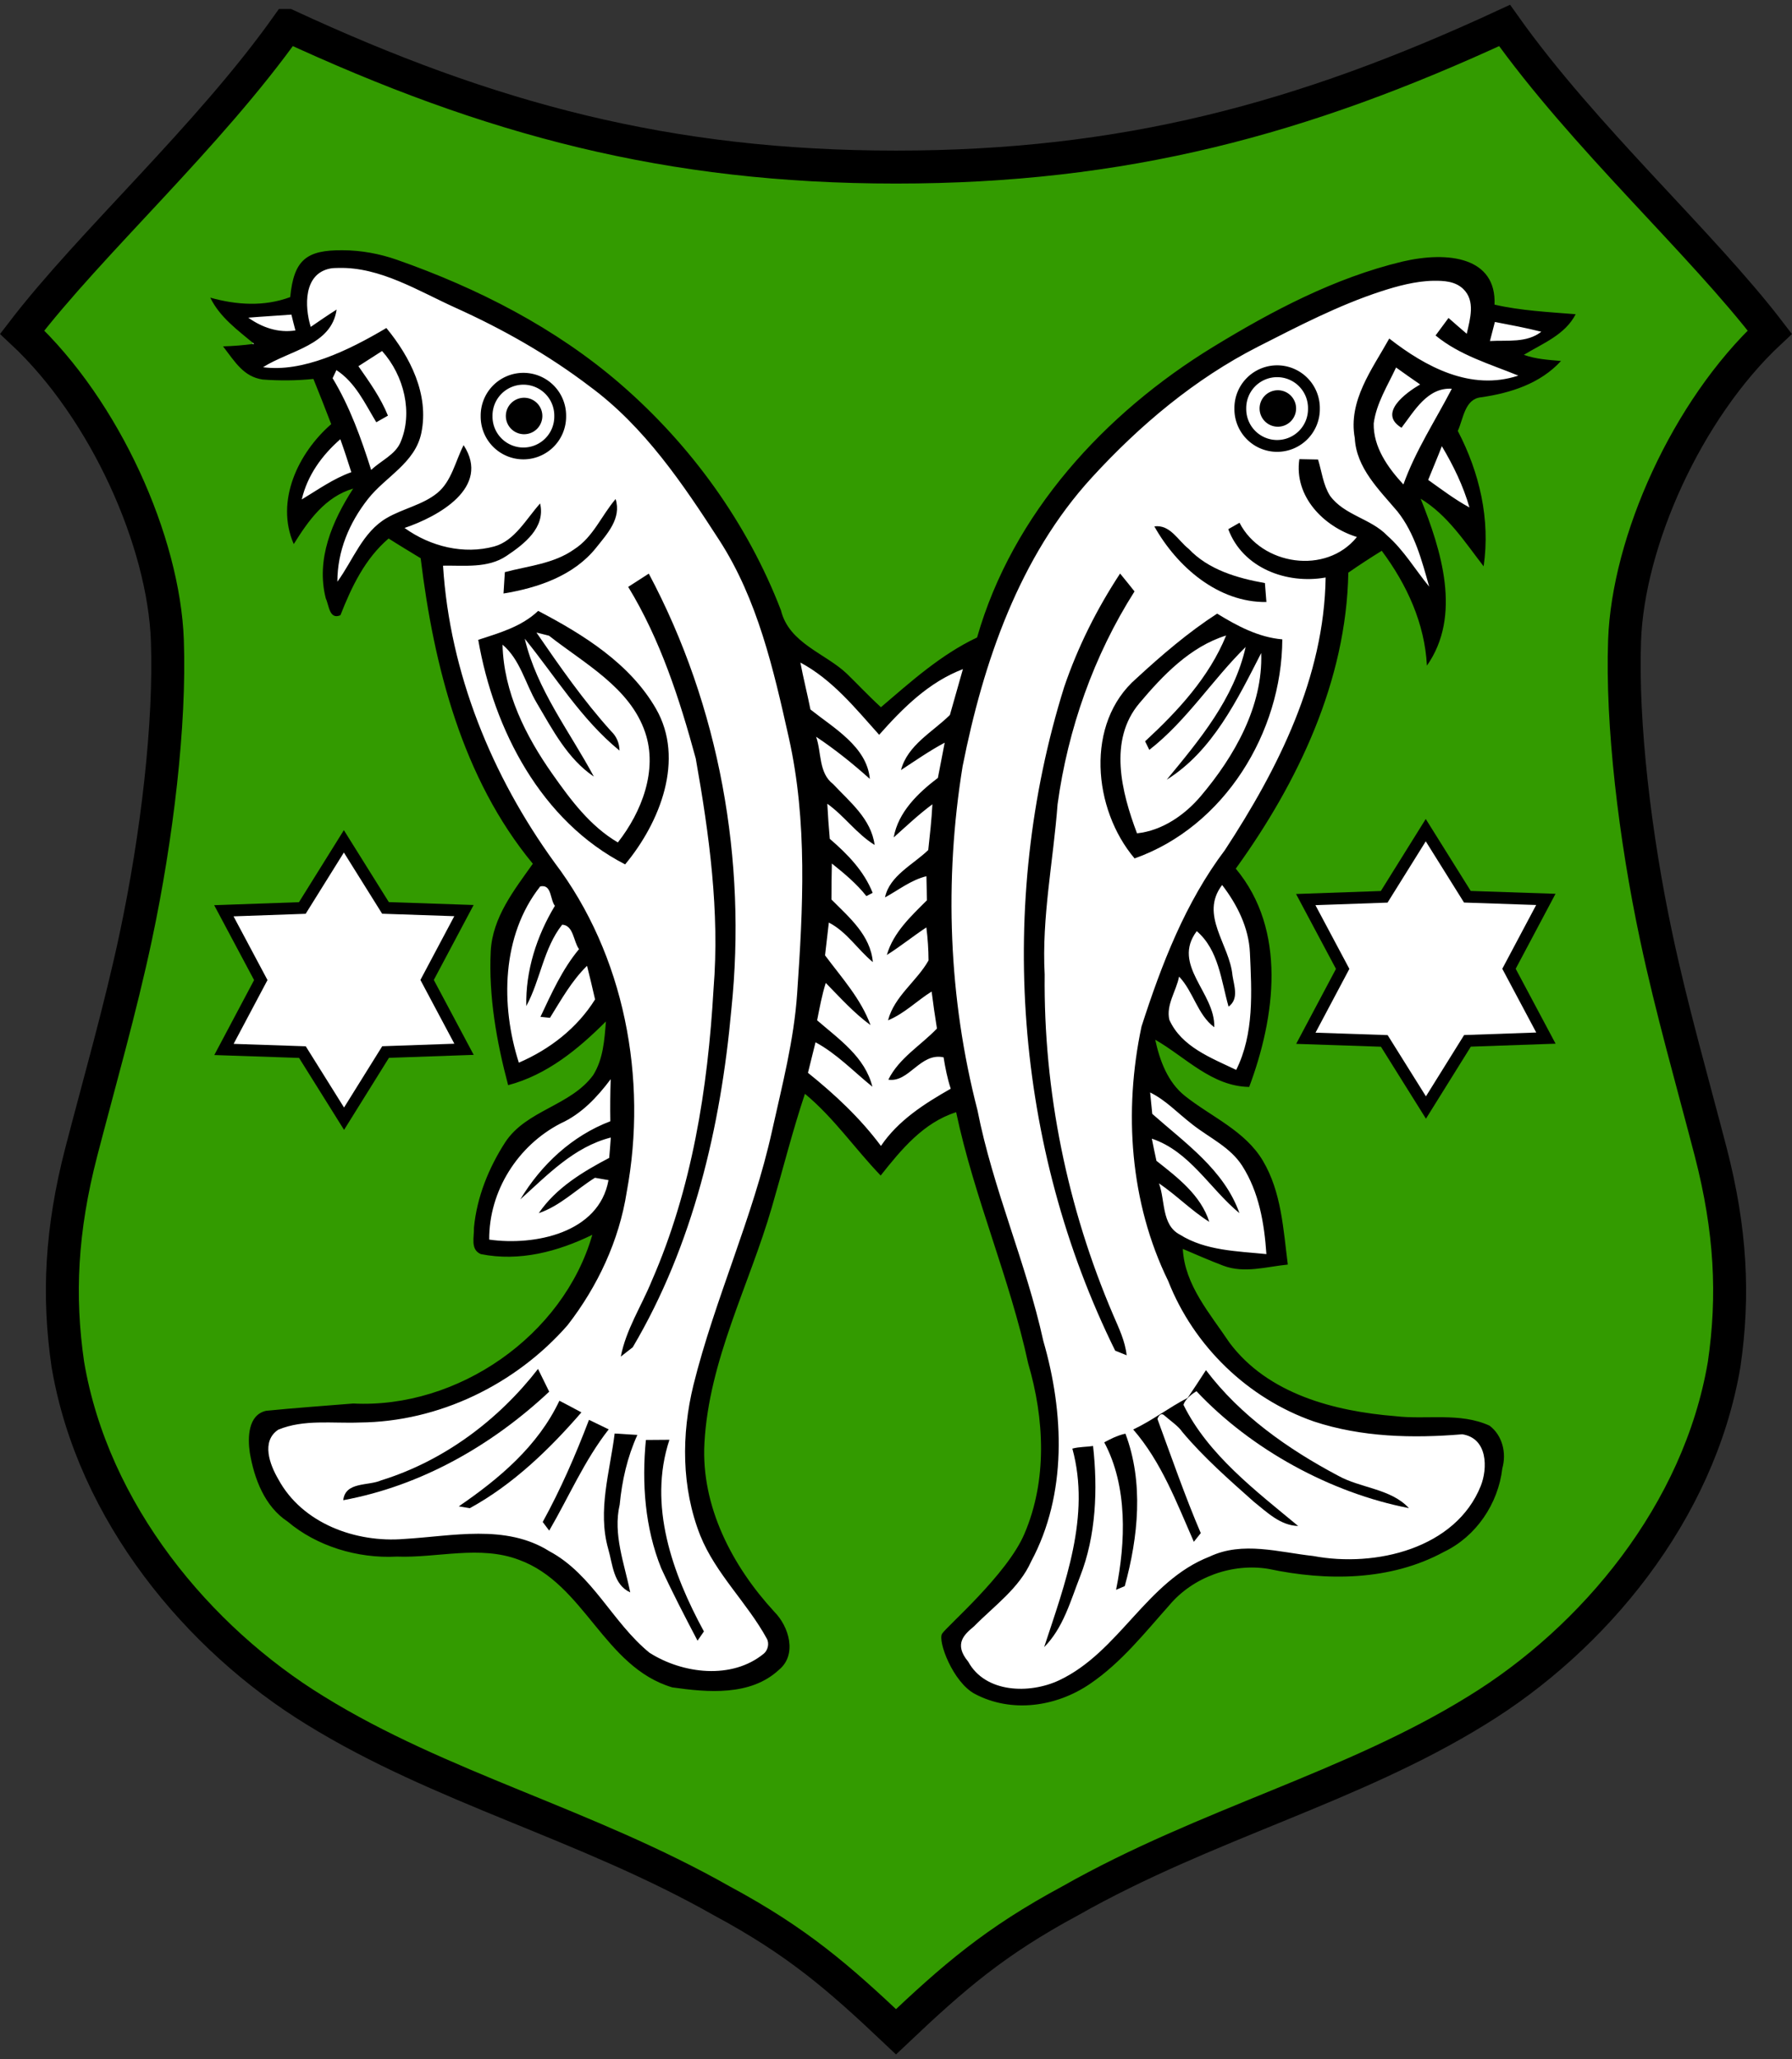 <?xml version="1.0" encoding="UTF-8" standalone="no"?>
<svg xmlns:inkscape="http://www.inkscape.org/namespaces/inkscape" xmlns="http://www.w3.org/2000/svg" height="348" width="303" version="1.1" inkscape:version="0.48+devel r10638" viewBox="0 0 303 348" xmlns:sodipodi="http://sodipodi.sourceforge.net/DTD/sodipodi-0.dtd">
<rect x="0" y="0" width="303" height="348" fill="#333333" stroke="none"/>
<path d="m48.596 4.305c-13.402 18.874-33.223 36.656-44.842 51.832 14.072 13.144 23.952 35.438 24.546 52.113 0.5 14.08-1.738 33.11-5.35 50.09-2.589 12.18-6.177 24.66-9.204 36.32-3.432 13.23-3.959 24.36-2.281 35.88 4.231 25.12 22.135 46.45 41.812 58.51 21.273 13.15 45.718 19.13 68.753 32.18 12.79 6.88 19.72 12.91 29.47 22.13 9.74-9.22 16.67-15.25 29.46-22.13 23.04-13.05 47.48-19.03 68.75-32.18 19.69-12.06 37.58-33.39 41.82-58.51 1.68-11.52 1.15-22.65-2.28-35.88-3.03-11.66-6.62-24.14-9.2-36.32-3.62-16.98-5.86-36.01-5.36-50.09 0.59-16.675 10.47-38.969 24.55-52.113-11.62-15.176-31.44-32.958-44.84-51.832-34.24 15.854-64.46 23.931-102.9 23.931s-68.666-8.077-102.9-23.931z" style="fill:#339b00;stroke:#000;stroke-width:5.571;clip-rule:evenodd;enable-background:new" sodipodi:nodetypes="cccsccccccccscsccsc" inkscape:connector-curvature="0"/>
<path sodipodi:nodetypes="cccccccccccccccccccccccccccccccccccccccccccccccccccccccc" style="fill:#fff" inkscape:connector-curvature="0" d="m40.989 53.399c2.578 1.322 1.763 8.043 1.023 8.958 5.663-0.167 16.891-0.92 15.418 10.905-3.198 3.03-6.845 8.432-7.316 13.151 2.09-3.297 10.878-8.369 11.333-1.977-2.215 3.504-6.903 9.64-4.413 16.144 1.809-6.296 8.354-14.107 13.551-9.061 7.305 6.21 3.46 16.901 7.377 24.701 2.981 10.86 8.033 21.26 15.426 29.87-9.97 8.45-8.562 22.81-6.104 34 6.098-1.01 9.905-9.45 16.386-7.67 3.12 6.32-3.689 12.68-8.273 16.44-6.696 4.55-16.117 12.22-13.047 21.33 6.152 3.56 15.364-4.65 19.58-0.63 0.73 6.02-5.123 10.89-8.262 15.63-10.689 12.1-27.802 16.37-43.327 14.55-6.258 0.18-7.503 7.8-3.545 11.61 7.974 12.4 24.789 8.36 37.298 8.93 15.163 0.58 18.546 21.09 32.966 22.86 5.15 1.63 13.37 0.27 13-6.61-0.48-6.96-8.66-9.09-10.21-15.78-7.59-17.03 0.19-35.5 6.35-51.54 2.95-9.39 5.56-18.88 8.42-28.29 6.74 2.52 9.09 11.03 15.13 13.65 2.91-3.58 7.11-10.63 12.8-7.2 5.65 6.17 4.3 15.75 8.11 22.98 5.65 17.22 13.39 38.53 1.77 55.04-2.93 4.89-13.4 8.07-9.84 15.11 4.92 8.09 17.37 5.84 23.12-0.47 8.19-6.68 14.5-18.54 26.66-17.27 9.85 0.36 20.18 2.81 29.42-1.69 6.58-2.39 12.08-11.59 7.99-17.99-5.24-3.25-12.05 0.43-17.84-1.57-13.8-1.26-26.51-9.59-32.29-22.31-3.34-3.94-3.1-11.21 3.09-8.45 2.81 2.05 8.94 4.96 12.79 0.27 0.13-8.12-5.66-17.23-12.69-20.54-3.74-3.63-11.43-8.58-8.59-14.64 4.71-4.54 8.71 5.56 13.95 5.3 5.3 0.61 2.35-7.42 4.37-10.38 2.79-12.42-7.48-21.62-2.88-29.47 9.04-13.46 15.72-29.06 15.79-45.522 2.66-4.846 10.14-6.19 12.8-0.669 1.8 2.534 3 7.261 3.79 8.891 3.51-7.996-7.62-19.767-0.83-22.229 2.81 1.605 7.12 5.814 8.8 7.391-1.34-7.325-8.89-19.595-0.14-24.783 6.33 1.71 8.09-0.694 8.19-2.479-4.14-2.639-0.25-4.476 3.8-5.525 4.13-2.219-5.17-0.449-6.47-2.108-5.97-2.476-10.15-12.249-17.61-7.633-29.55 8.722-58.42 28.392-68.92 58.356-5.13 7-13.6 12.16-22.17 15.7-8.67-9.32-19.06-17.32-23.12-29.437-14.11-23.942-39.065-45.064-66.564-46.469-9.07 1.307-2.555 7.185-16.047 8.625z"/>
<path sodipodi:rx="10.03575" sodipodi:ry="10.03575" style="color:#000000;stroke:#000;stroke-width:3.225;fill:none" sodipodi:type="arc" d="m215.86 112.6a10.036 10.036 0 1 1 -20.07 0 10.036 10.036 0 1 1 20.07 0z" transform="matrix(.62 0 0 .62 -39.113 .508)" sodipodi:cy="112.6009" sodipodi:cx="205.8276"/>
<path sodipodi:rx="10.03575" sodipodi:ry="10.03575" style="color:#000000;stroke:#000;stroke-width:3.225;fill:none" sodipodi:type="arc" d="m215.86 112.6a10.036 10.036 0 1 1 -20.07 0 10.036 10.036 0 1 1 20.07 0z" transform="matrix(.62 0 0 .62 88.33 -.762)" sodipodi:cy="112.6009" sodipodi:cx="205.8276"/>
<path sodipodi:rx="3.503046" sodipodi:ry="3.503046" style="color:#000000;stroke:#000;stroke-width:3.365" sodipodi:type="arc" d="m161.14 124.44a3.503 3.503 0 1 1 -7.01 0 3.503 3.503 0 1 1 7.01 0z" transform="matrix(.595 0 0 .594 122.27 -4.886)" sodipodi:cy="124.4355" sodipodi:cx="157.6371"/>
<path sodipodi:rx="3.503046" sodipodi:ry="3.503046" style="color:#000000;stroke:#000;stroke-width:3.365" sodipodi:type="arc" d="m161.14 124.44a3.503 3.503 0 1 1 -7.01 0 3.503 3.503 0 1 1 7.01 0z" transform="matrix(.595 0 0 .594 -5.176 -3.616)" sodipodi:cy="124.4355" sodipodi:cx="157.6371"/>
<path style="color:#000000;stroke:#000;stroke-width:4.343;fill:#fff" sodipodi:type="star" d="m-186.72 230.32-0.99 28.81-25.45-13.54-25.44 13.54-1-28.81-24.45-15.26 24.45-15.27 1-28.81 25.44 13.54 25.45-13.54 0.99 28.81 24.45 15.27z" sodipodi:r1="30.53276" inkscape:flatsided="false" transform="matrix(0.399 .23 -.23 .399 192.67 128.84)" sodipodi:arg2="1.047198" sodipodi:arg1="0.5235988" inkscape:randomized="0" sodipodi:cy="215.055" sodipodi:cx="-213.1582" inkscape:rounded="0" sodipodi:r2="50.88793" sodipodi:sides="6"/>
<path sodipodi:nodetypes="ccsccc" d="m97.095 92.823c3.185-2.027 4.615-5.704 6.995-8.487 1.03 3.287-1.43 5.881-3.31 8.248-3.775 4.723-9.86 6.774-15.645 7.716 0.063-0.905 0.176-2.705 0.227-3.612 3.97-1.057 8.293-1.41 11.733-3.865z" inkscape:connector-curvature="0"/>
<path d="m195.18 88.957c2.68-0.352 3.99 2.38 5.8 3.79 3.35 3.551 8.24 4.961 12.9 5.792 0.06 0.806 0.19 2.401 0.25 3.201-8.16 0.11-15.13-5.971-18.95-12.783z" inkscape:connector-curvature="0"/>
<path sodipodi:nodetypes="ccccccccccccccccccccccccccccccccsscccccsssccccccccscsscccccccccccccccsccscsscsscssssccssccccccccccscsccsscssccccsssscccccccccccccccccccccscccccccccsssscccccccccscccccccccccccccccccccccccccccccccccccccccccccccccccccccccccccccccccsccccccccccccccccccccccccccccccccssccccccccc" inkscape:connector-curvature="0" d="m57.94 42.291c-6.136-0.06-8.259 1.638-8.869 7.917-4.386 1.637-9.068 1.341-13.517 0.095 1.626 3.336 4.645 5.49 7.405 7.806-1.752 0.227-3.495 0.387-5.247 0.425 2.077 2.695 3.47 5.108 6.68 5.603 2.873 0.214 5.74 0.195 8.601-0.095 1.034 2.531 2.027 5.078 3.01 7.634-5.596 4.873-9.497 13.007-6.333 20.272 2.483-3.979 5.312-7.983 10.051-9.381-3.542 5.478-6.333 11.949-4.632 18.573 0.555 1.18 0.595 3.64 2.473 2.83 1.878-4.782 4.15-9.554 8.145-12.967 1.79 1.146 3.605 2.229 5.42 3.337 2.23 18.24 7.02 37.17 18.967 51.63-3.176 4.48-6.818 9.05-7.121 14.8-0.365 7.61 0.992 15.28 2.946 22.62 6.553-1.73 11.838-6.07 16.531-10.77-0.24 3.09-0.45 6.36-2.15 9.07-3.803 5.2-11.29 5.9-14.869 11.34-2.798 4.33-4.802 9.28-5.293 14.44 0.063 1.53-0.662 3.71 1.166 4.47 6.515 1.31 12.993-0.41 18.846-3.26-4.907 17.06-22.76 29.4-40.429 28.51-4.903 0.4-9.824 0.74-14.714 1.23-3.101 0.68-3.126 4.57-2.773 7.05 0.744 4.41 2.504 9.12 6.411 11.68 4.866 4.11 11.739 6.27 18.464 5.91 6.868 0.26 14.012-1.97 20.654 0.55 11.116 4.05 14.337 18.1 25.897 21.55 5.99 0.86 13.24 1.5 18.04-2.96 3.14-2.57 1.7-7.33-0.78-9.82-7.09-7.69-12.4-17.81-11.81-28.52 0.77-14.04 7.55-26.58 11.4-39.85 1.87-6.41 3.48-12.84 5.59-19.16 4.89 4.04 8.46 9.3 12.81 13.81 3.47-4.38 7.22-8.95 12.76-10.7 3.05 14.44 9.07 28.03 12.18 42.46 2.75 9.33 3.26 19.71-0.64 28.8-2.93 6.89-13.22 15.71-13.92 16.88-0.76 1.26 1.85 8.21 5.55 10.17 6.18 3.27 13.74 2.2 19.46-1.7 5.3-3.6 9.23-8.6 13.42-13.3 4-4.76 10.65-7.15 16.78-6.13 9.82 2.09 20.62 2.03 29.63-2.87 5.47-2.61 9.2-8.15 9.89-14.13 0.73-2.58 0.02-5.57-2.17-7.21-4.99-2.28-10.63-0.97-15.91-1.6-10.31-0.83-21.58-3.74-28.07-12.44-3.26-4.89-7.55-9.68-7.88-15.83 2.28 0.97 4.55 1.97 6.88 2.85 3.55 1.33 7.3 0.15 10.88-0.2-0.77-5.96-1.07-12.25-4.22-17.55-3.03-5.09-8.74-7.42-13.2-10.97-2.9-2.32-4.24-5.96-5-9.48 5.13 2.94 9.58 7.89 15.89 7.98 4.4-11.77 6.42-26.49-2.27-36.89 10.54-14.61 18.69-31.71 19.03-50.021 1.84-1.284 3.74-2.514 5.65-3.698 4.24 5.691 7.27 12.249 7.64 19.409 5.93-8.45 2.43-19.495-1.06-28.208 4.56 2.758 7.46 7.309 10.65 11.427 1.15-7.958-0.69-15.834-4.37-22.885 0.94-2.014 1.16-5.404 3.93-5.681 4.99-0.717 10.02-2.31 13.52-6.138-2.12-0.189-4.27-0.308-6.28-1.039 3.17-1.926 6.97-3.374 8.76-6.862-4.58-0.377-9.21-0.589-13.72-1.621 0.34-7.96-7.71-9.116-15.6-7.272-11.46 2.758-22 8.324-31.98 14.417-18.3 11.183-33.91 28.128-39.91 49.102-6.15 2.91-11.18 7.46-16.26 11.79-2.24-2.06-4.39-4.35-5.77-5.67-3.59-3.42-9.78-5.13-11.13-10.7-5.67-14.74-15.22-27.924-27.1-38.21-10.971-9.504-24.185-16.255-37.856-21.044-2.887-1.009-6.056-1.601-9.154-1.605zm-0.677 2.99c7.029-0.176 13.487 3.901 19.739 6.722 8.03 3.621 15.726 7.976 22.734 13.315 9.234 6.799 15.734 16.461 21.884 25.969 6.49 10.033 9.17 21.853 11.75 33.353 3.19 14.21 2.41 28.89 1.41 43.32-0.54 7.89-2.54 15.48-4.23 23.12-3.24 14.69-9.68 28.42-13.3 42.99-2.05 8.36-2.04 17.33 1.15 25.42 2.62 6.5 7.94 11.36 11.27 17.46 0.44 0.82 0.15 1.95-0.51 2.5-5.39 4.45-13.73 3.43-19.34-0.14-6.27-5.1-9.62-13.25-16.938-17.16-7.385-4.64-16.403-2.54-24.544-2.07-8.155 0.68-17.238-2.61-21.283-10.1-1.424-2.43-2.949-6.41 0-8.37 4.335-1.79 9.162-1.03 13.737-1.21 13.397-0.1 26.378-6.41 35.163-16.43 5.095-6.56 8.735-14.32 10.015-22.54 3.56-19.12-0.35-40.04-12.221-55.68-10.612-14.65-17.695-32.01-18.841-50.151 3.591-0.063 7.554 0.475 10.712-1.637 2.98-1.993 6.661-4.784 5.703-8.876-2.369 2.644-4.31 6.332-7.782 7.271-5.083 1.374-10.704 0.053-15.14-3.133 5.696-1.926 14.651-6.839 9.987-13.991-1.398 2.72-2.031 6.117-4.457 8.09-2.472 2.008-5.798 2.624-8.539 4.218-4.102 2.385-5.665 7.101-8.349 10.765 0-5.162 1.99-9.944 5.198-14.007 2.965-3.755 7.944-6.053 8.995-11.112 1.358-6.528-1.886-12.868-5.907-17.753-6.557 3.888-14.173 7.522-20.858 6.625 4.555-2.877 11.571-3.688 12.446-9.742-1.475 0.932-2.931 1.933-4.38 2.928-1.059-3.475-1.225-8.989 3.308-9.869 0.468-0.091 0.949-0.082 1.418-0.095zm185.08 2.172c1.78-0.026 3.7 0.063 5.07 1.385 2.09 2.019 1.16 5.028 0.59 7.571-1.04-0.893-2.07-1.781-3.08-2.675-0.55 0.743-1.65 2.216-2.19 2.959 4.08 3.362 9.19 4.818 13.99 6.783-8.02 2.644-15.67-1.467-21.82-6.264-2.88 5.174-6.99 10.517-5.83 16.825 0.26 5.074 4.14 8.751 7.22 12.402 2.91 3.664 4.12 8.281 5.36 12.701-2.37-2.871-4.28-6.16-7.11-8.64-2.77-2.884-7.25-3.41-9.66-6.721-1.16-1.839-1.39-4.07-2.02-6.122-0.8-0.013-2.36-0.05-3.16-0.063-0.93 6.296 4.1 11.407 9.73 13.158-5.19 6.446-16.14 4.818-19.85-2.409l-1.9 1.087c2.45 6.585 9.89 9.338 16.46 8.167-0.24 16.833-8 32.283-17.03 46.063-6.69 8.87-10.72 19.33-14.1 29.82-3.04 14.31-1.98 29.74 4.51 43 4.31 10.99 13.46 19.85 24.62 23.74 8.06 2.67 16.76 2.87 25.11 2.17 4.35 0.69 4.29 5.8 3.12 8.73-4.22 10.55-17.76 13.83-28.32 11.84-5.8-0.63-11.94-2.54-17.52 0.1-10.69 4.15-15.25 16.1-25.46 20.91-5.05 2.36-12.49 2.12-15.36-3.15-2.57-3.07-0.54-4.69 0.99-5.98 3.41-3.47 7.62-6.41 9.65-10.96 6.11-11.37 5.57-25.17 2.06-37.25-2.91-13.24-8.53-25.72-11.14-39.02-4.9-18.93-5.64-38.83-2.51-58.11 3.49-17.59 9.58-35.418 21.87-48.821 8.05-8.786 17.37-16.641 28.09-22.098 6.78-3.448 13.59-6.993 20.81-9.348 2.7-0.881 5.86-1.735 8.81-1.78zm-193.07 5.714c0.214 0.894 0.438 1.782 0.678 2.676-2.911 0.453-5.627-0.495-7.972-2.157 2.433-0.201 4.861-0.33 7.294-0.519zm203.49 1.243c2.62 0.504 5.26 0.998 7.85 1.653-2.48 1.939-5.77 1.398-8.69 1.574zm-188.16 4.911c3.743 4.167 5.254 10.475 3.103 15.455-0.897 2.079-3.308 3.082-4.947 4.644-1.701-5.364-3.598-10.669-6.522-15.504l0.647-1.368c3.214 2.09 4.827 5.653 6.742 8.813 0.492-0.277 1.478-0.828 1.969-1.118-1.222-3.022-3.128-5.687-4.993-8.356 1.336-0.844 2.665-1.698 4.001-2.566zm171.45 2.786c1.35 0.969 2.7 1.92 4.07 2.864-2.37 1.385-7.21 4.863-3.15 7.318 2.17-2.82 4.37-6.845 8.51-6.594-2.78 5.364-6.14 10.451-8.19 16.18-2.61-2.82-5.11-6.308-5.02-10.325 0.45-3.412 2.36-6.383 3.78-9.443zm-178.51 12.119c0.668 1.851 1.267 3.708 1.859 5.571-3.024 1.083-5.646 2.962-8.381 4.611 0.958-4.079 3.409-7.462 6.522-10.182zm186.25 1.18c1.95 3.261 3.62 6.704 4.67 10.356-2.45-1.335-4.7-3.035-6.98-4.659 0.76-1.901 1.58-3.784 2.31-5.697zm-108.46 36.564c5.44 2.91 9.29 7.72 13.32 12.21 4.01-4.53 8.39-8.9 14.16-11.1-0.74 2.57-1.47 5.17-2.2 7.75-2.93 2.89-7.16 5.08-8.27 9.31 2.43-1.59 4.82-3.26 7.39-4.63-0.39 1.99-0.76 3.96-1.15 5.95-3.33 2.53-6.72 5.77-7.47 10.06 2.14-1.91 4.23-3.89 6.54-5.6-0.13 2.58-0.42 5.15-0.7 7.73-2.53 2.46-6.56 4.34-7.31 8.01 2.31-1.26 4.39-2.94 7-3.58 0.04 1.35 0.06 2.7 0.09 4.06-2.7 2.7-5.69 5.45-6.78 9.25 2.3-1.45 4.41-3.16 6.68-4.66 0.24 1.87 0.36 3.72 0.37 5.58-2.01 3.56-5.77 6.02-6.85 10.12 2.76-1.13 4.88-3.31 7.37-4.86 0.27 2.08 0.56 4.17 0.9 6.25-2.75 2.88-6.38 4.95-8.22 8.64 3.51 0.54 5.38-4.62 9.34-3.78 0.29 1.79 0.64 3.57 1.21 5.31-4.45 2.53-8.88 5.35-11.8 9.67-3.49-4.69-7.79-8.71-12.34-12.36 0.42-1.73 0.85-3.45 1.28-5.16 3.61 1.95 6.45 4.96 9.61 7.51-1.23-5.02-5.66-8.03-9.34-11.22 0.42-2.12 0.81-4.25 1.46-6.32 2.42 2.47 4.76 5.08 7.57 7.13-1.64-4.48-4.89-8.02-7.69-11.79l0.64-5.54c3.06 1.57 4.85 4.55 7.44 6.68-0.39-4.54-4.01-7.57-7-10.58 0-2.03 0.03-4.05 0.07-6.08 2.09 1.67 4.18 3.4 5.84 5.51l1.06-0.55c-1.47-3.71-4.27-6.57-7.25-9.13-0.17-1.97-0.32-3.95-0.42-5.93 2.9 2.07 4.96 5.09 8 6.96-0.58-4.4-4.18-7.25-7.01-10.28-2.48-1.88-1.95-5.35-2.88-8 3.21 2.14 6.21 4.55 9.08 7.12-0.48-5.44-6.1-8.59-10.04-11.73-0.53-2.66-1.2-5.29-1.7-7.93zm71.31 37.59c2.53 3.29 4.51 7.21 4.7 11.45 0.3 6.61 0.73 13.69-2.32 19.8-4.21-2.02-9.25-3.89-11.3-8.46-0.6-2.52 1.18-4.89 1.64-7.31 2.44 2.55 3.1 6.44 5.95 8.56 0.2-5.84-7.28-10.5-2.96-16.24 3.72 3.19 4.12 8.35 5.38 12.76 1.78-1.31 0.93-3.48 0.66-5.27-0.48-5.25-5.62-10.22-1.75-15.29zm-114.96 0.2c1.589-0.07 1.351 2.33 2.142 3.32-3.075 5.08-4.974 10.98-4.836 16.94 2.395-4.41 2.902-9.75 6.065-13.75 1.941 0.1 1.894 2.85 2.852 4.13-2.836 3.41-4.644 7.46-6.522 11.44 0.403 0.04 1.204 0.12 1.607 0.17 1.903-3.06 3.674-6.26 6.27-8.79 0.466 1.89 0.927 3.77 1.357 5.68-3.04 4.86-7.659 8.43-12.889 10.69-3.113-9.69-2.934-21.5 3.607-29.78 0.124-0.03 0.241-0.05 0.347-0.05zm11.575 32.62c-0.08 2.37-0.1 4.75-0.06 7.11-6.464 2.46-11.688 7.33-15.217 13.2 4.6-4.13 9.058-8.86 15.297-10.45-0.06 0.86-0.19 2.58-0.27 3.44-4.459 2.34-9.009 5.08-11.908 9.34 3.605-1.22 6.323-4 9.498-5.98 0.57 0.1 1.72 0.3 2.29 0.4-1.6 8.97-12.544 11.13-20.169 10.05-0.05-8.21 4.824-15.9 12.083-19.64 3.516-1.59 6.176-4.43 8.456-7.47zm91.21 2.24c2.74 1.37 4.41 3.29 7.25 5.49 2.84 2.21 6.31 3.77 8.32 6.91 2.85 4.46 3.74 9.75 4.09 14.92-4.94-0.5-10.28-0.56-14.63-3.29-3.14-1.63-2.46-5.85-3.54-8.67 2.96 2 5.47 4.6 8.51 6.51-1.43-4.51-5.35-7.49-8.93-10.31-0.27-1.25-0.54-2.49-0.78-3.75 6.44 2.16 9.81 8.48 14.81 12.59-2.58-7.3-9.19-11.86-14.74-16.78-0.09-0.91-0.27-2.71-0.36-3.62z"/>
<path d="m106.22 99.181c1.16-0.755 2.32-1.498 3.48-2.241 11.96 22.45 16.59 48.44 13.96 73.67-1.79 19.82-6.46 39.8-16.67 57.07-0.51 0.41-1.51 1.19-2.02 1.58 0.88-4.57 3.48-8.51 5.22-12.77 6.81-15.54 9.5-32.54 10.46-49.37 1.06-13.04-0.73-26.11-3.01-38.94-2.72-10.01-5.99-20.1-11.42-28.999z" inkscape:connector-curvature="0"/>
<path style="color:#000000;stroke:#000;stroke-width:4.343;fill:#fff" sodipodi:type="star" sodipodi:sides="6" sodipodi:r1="30.53276" sodipodi:r2="50.88793" sodipodi:arg1="0.5235988" sodipodi:arg2="1.047198" transform="matrix(0.399 .23 -.23 .399 375.6 126.95)" inkscape:randomized="0" sodipodi:cy="215.055" sodipodi:cx="-213.1582" inkscape:rounded="0" inkscape:flatsided="false" d="m-186.72 230.32-0.99 28.81-25.45-13.54-25.44 13.54-1-28.81-24.45-15.26 24.45-15.27 1-28.81 25.44 13.54 25.45-13.54 0.99 28.81 24.45 15.27z"/>
<path d="m179.93 116.12c2.31-6.79 5.52-13.2 9.46-19.192 0.82 0.994 1.63 2.002 2.44 3.021-6.89 10.831-11.27 23.271-13.01 35.971-0.72 9.59-2.7 19.11-2.18 28.78-0.21 19.73 3.83 39.43 11.59 57.54 0.95 2.21 2.01 4.39 2.27 6.8-0.48-0.2-1.45-0.58-1.94-0.78-17.01-34.43-20.09-75.51-8.63-112.14z" inkscape:connector-curvature="0"/>
<path sodipodi:nodetypes="ccsccccccscsccccc" d="m80.862 108.13c3.592-1.17 7.335-2.23 10.133-4.89 7.701 4.02 15.565 8.95 19.925 16.54 4.89 8.51 0.73 19.15-5.22 26.3-14.188-7.28-22.203-22.74-24.838-37.95m7.865-0.19c2.029 8.6 7.587 15.66 11.683 23.3-4.449-3-6.995-7.95-9.654-12.44-1.928-3.25-2.798-7.34-5.785-9.85 0.189 8.04 3.916 15.45 8.444 21.87 3.073 4.36 6.352 8.79 11.055 11.55 4.06-5.18 6.77-12.24 4.62-18.59-2.55-7.56-10.256-11.63-16.267-16.35l-2.118-0.53c3.945 5.73 7.928 11.47 12.605 16.65 0.93 0.89 1.41 1.99 1.44 3.3-6.483-5.29-10.818-12.5-16.023-18.91z" inkscape:connector-curvature="0"/>
<path sodipodi:nodetypes="cccccscsccccccs" d="m192.17 114.63c4.28-3.94 8.73-7.76 13.63-10.93 3.38 2.08 7 4.01 11.02 4.35-0.08 15.76-9.81 31.66-24.98 37.02-7.03-8.28-8.43-22.85 0.33-30.44m0.46 4.24c-5.23 6.23-3.02 14.96-0.38 21.96 4.29-0.45 8.13-3.14 10.81-6.32 5.64-6.67 10.51-15.15 10.19-24.15-4.03 7.87-8.23 16.58-15.97 21.4 5.54-6.72 11.38-13.68 13.34-22.42-5.67 5.57-9.95 12.45-16.29 17.39-0.17-0.37-0.53-1.08-0.71-1.45 5.53-5.11 10.82-10.81 13.7-17.88-6.07 1.88-10.72 6.75-14.69 11.47z" inkscape:connector-curvature="0"/>
<path sodipodi:nodetypes="cccccccccsccccc" d="m200.82 236.23c1.06-1.55 2.07-3.12 3.09-4.68 5.77 7.65 13.88 13.35 22.27 17.8 3.85 2.17 8.96 2.19 12.05 5.52-13.22-2.57-26.65-9.89-35.93-19.76-0.53 0.32-1.9 1.25-2.19 2.31 4.18 8.46 12.3 14.58 19.39 20.47-3.05-0.09-5.28-2.34-7.52-4.12-4.2-3.74-8.43-7.44-12.05-11.75-0.64-0.99-2.21-2.05-3.06-2.82-0.56-0.51-1.01 0.09-1.16 0.61 2.23 6.08 4.76 13.32 7.32 19.28-0.29 0.36-0.88 1.1-1.17 1.47-2.9-6.59-5.46-13.47-10.25-18.98 3.23-1.52 6.05-3.72 9.21-5.35z" inkscape:connector-curvature="0"/>
<path d="m64.466 250.17c10.549-3.27 19.749-10.13 26.504-18.82 0.466 0.97 1.412 2.88 1.891 3.84-9.705 9.09-21.653 15.91-34.823 18.34 0.353-3.17 4.235-2.38 6.428-3.36z" inkscape:connector-curvature="0"/>
<path d="m94.587 236.72c1.248 0.65 2.483 1.3 3.718 1.97-5.419 6.26-11.569 12.19-18.867 16.19-0.466-0.08-1.399-0.24-1.865-0.31 6.856-4.69 13.385-10.19 17.014-17.85z" inkscape:connector-curvature="0"/>
<path d="m91.764 257.21c3.05-5.54 5.571-11.35 7.827-17.26l3.329 1.61c-4.111 5.24-6.72 11.39-10.059 17.11-0.278-0.37-0.82-1.1-1.097-1.46z" inkscape:connector-curvature="0"/>
<path d="m103.93 242.26c0.95 0.05 2.87 0.18 3.84 0.24-1.7 3.73-2.6 7.72-2.99 11.79-1.17 5 0.81 9.96 1.78 14.82-2.87-1.32-2.95-4.72-3.73-7.39-1.82-6.46 0.3-13.03 1.1-19.46z" inkscape:connector-curvature="0"/>
<path d="m109.21 243.35c1.32-0.02 2.64-0.02 3.98-0.03-3.66 11.07 0.52 22.64 5.83 32.39-0.26 0.39-0.8 1.17-1.08 1.56-2.12-4.04-4.23-8.1-6.14-12.24-2.76-6.84-3.3-14.41-2.59-21.68z" inkscape:connector-curvature="0"/>
<path sodipodi:nodetypes="ccccc" d="m181.32 244.81c1.17-0.32 2.53-0.28 3.5-0.44 0.81 7.24 0.52 15.16-2.19 22.04-1.63 4.16-2.84 8.7-6.08 11.95 3.52-10.74 7.9-22.13 4.77-33.55z" inkscape:connector-curvature="0"/>
<path sodipodi:nodetypes="ccccc" d="m186.71 243.75c1-0.52 2.07-1.12 3.58-1.47 3.12 8.27 2.17 17.44-0.11 25.77-0.37 0.15-1.1 0.47-1.47 0.62 1.63-8.02 1.98-17.48-2-24.92z" inkscape:connector-curvature="0"/>
</svg>
